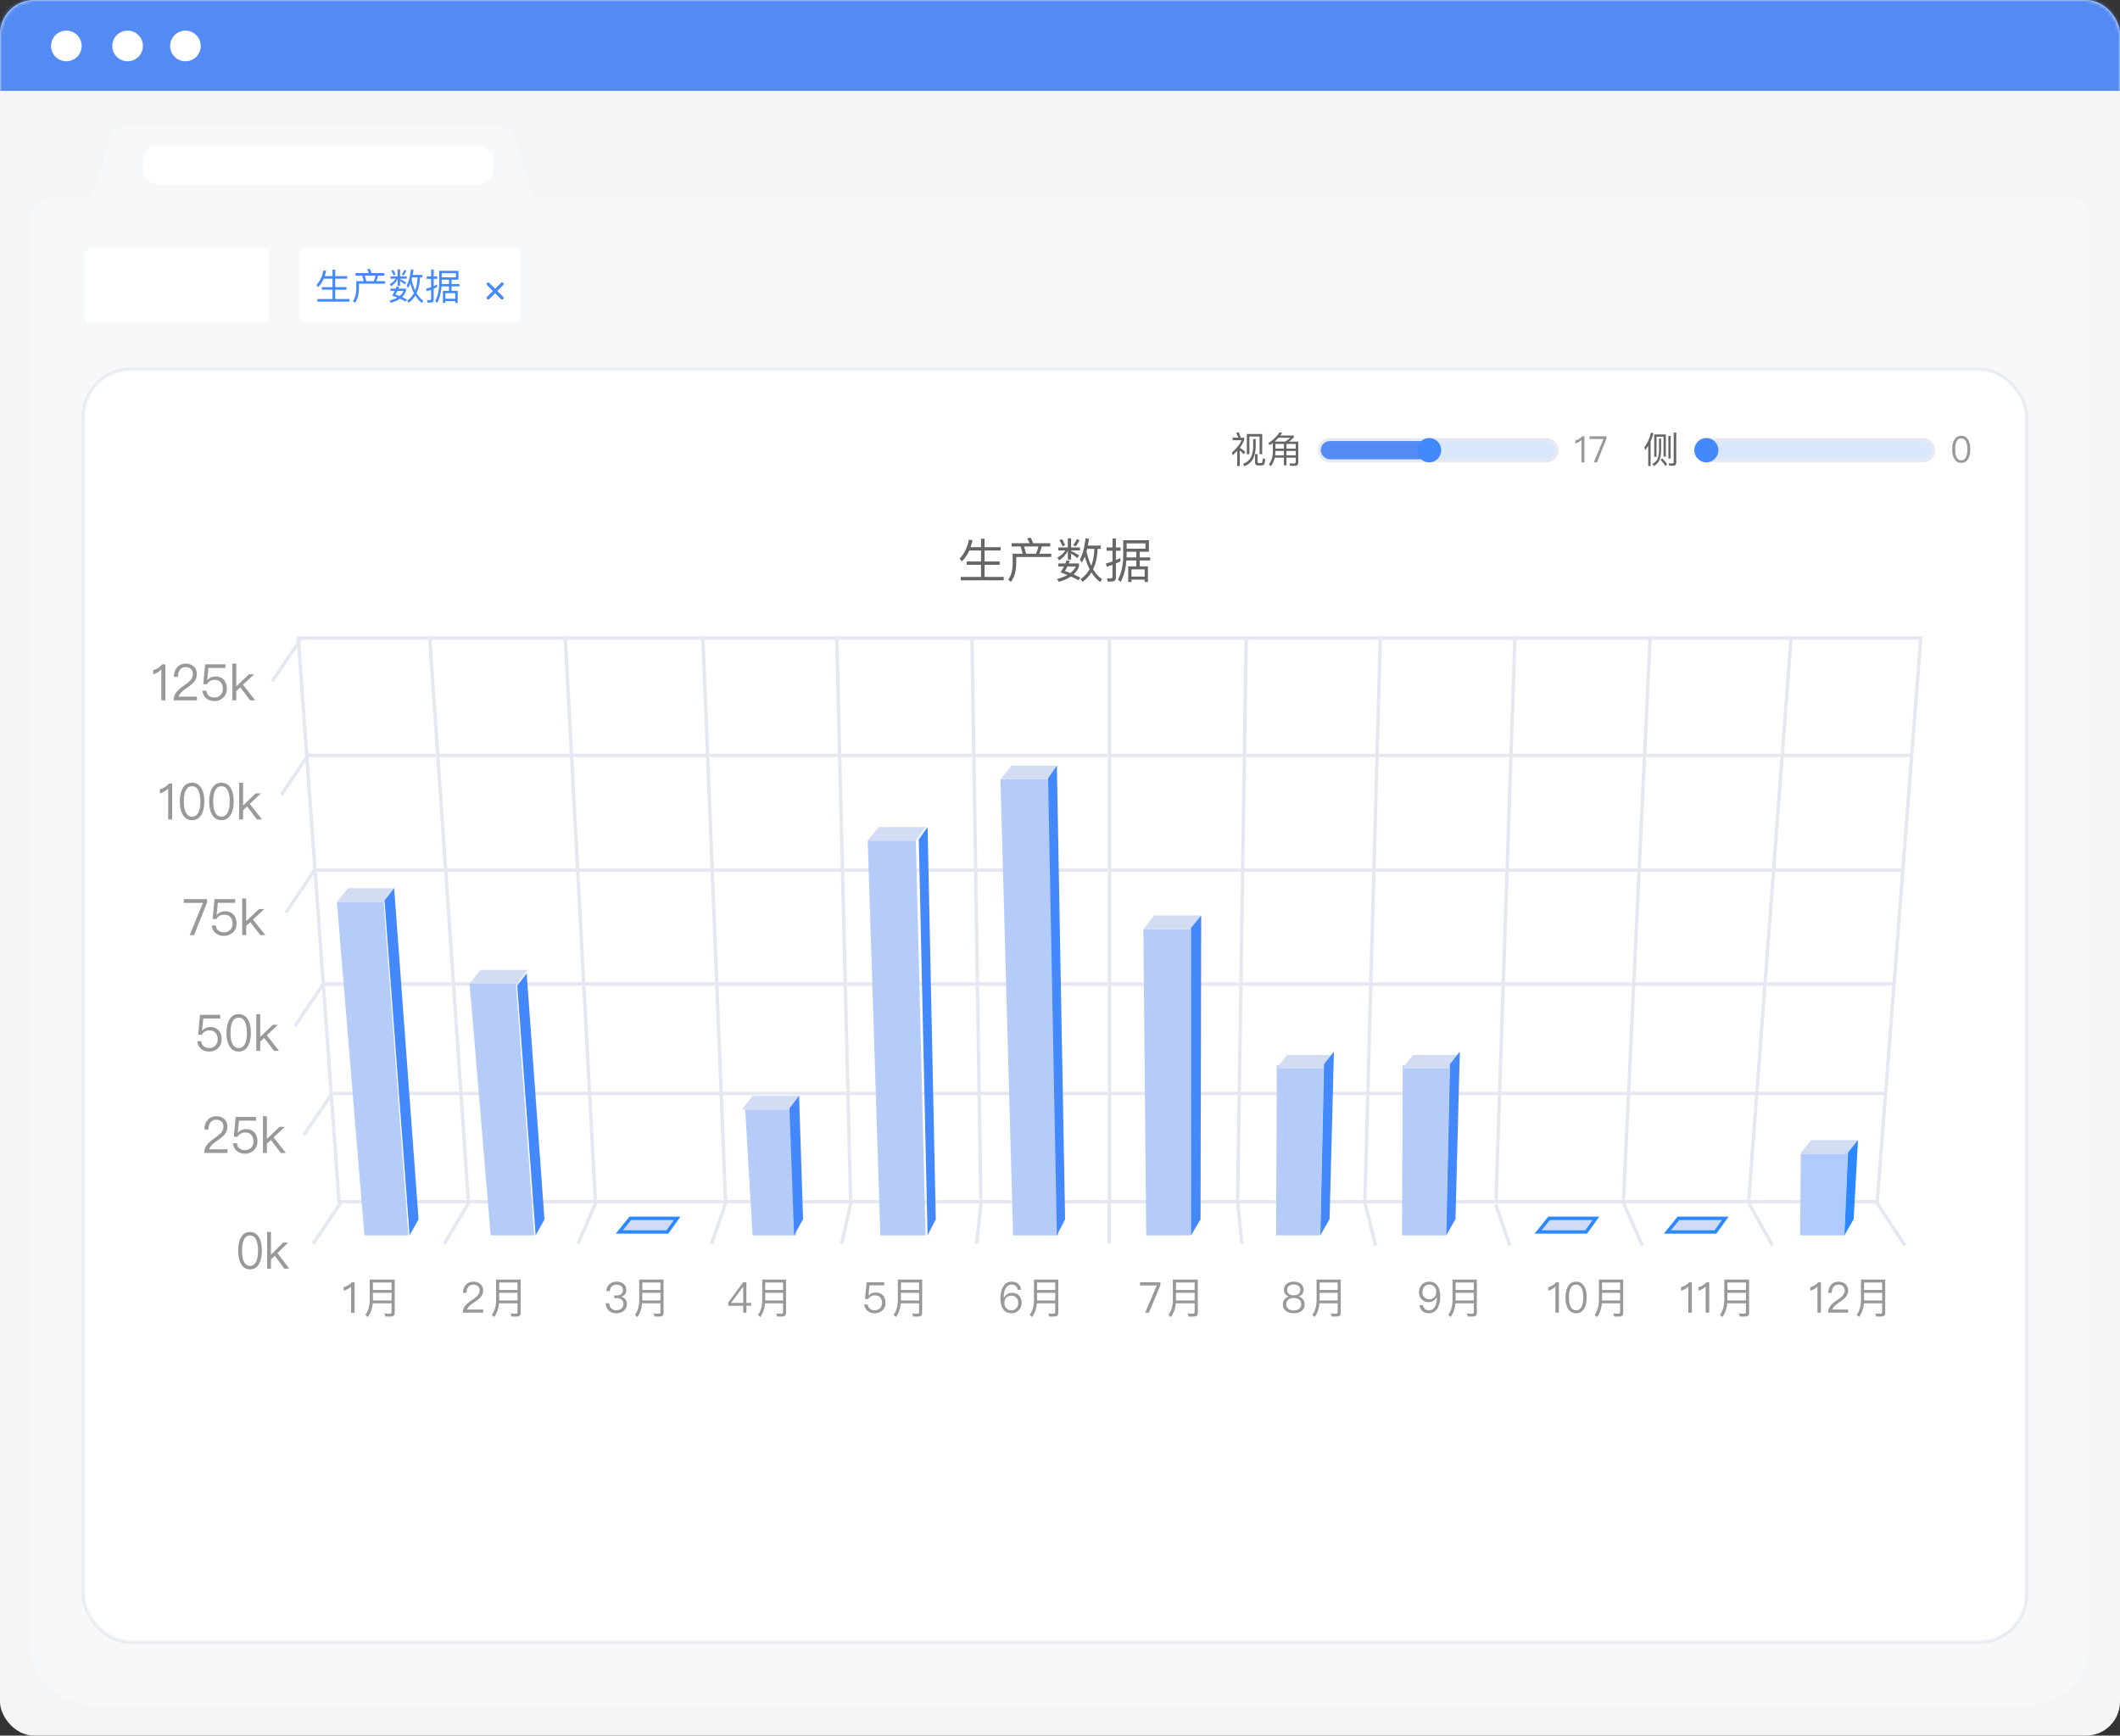 <svg width="623" height="510" xmlns="http://www.w3.org/2000/svg" xmlns:xlink="http://www.w3.org/1999/xlink"><rect width="100%" height="100%" fill="#333333" stroke="none"/><defs><rect id="a" x="0" y="0" width="623" height="510" rx="10"/></defs><g fill="none" fill-rule="evenodd"><mask id="b" fill="#fff"><use xlink:href="#a"/></mask><use fill="#F5F5F5" xlink:href="#a"/><path fill="#538AF4" mask="url(#b)" d="M0 0L624.187 0 624.187 26.702 0 26.702z"/><path d="M157.242 59l-6.294-19.087A5.69 5.69 0 00145.98 37H37.46a5.69 5.69 0 00-5.042 3.049L26.677 59H18h152-12.758z" fill="#F7F8FA" fill-rule="nonzero"/><path d="M15 58h593a6 6 0 016 6v419c0 9.941-8.059 18-18 18H27c-9.941 0-18-8.059-18-18V64a6 6 0 016-6z" fill="#F7F8FA" fill-rule="nonzero"/><rect stroke-opacity=".1" stroke="#576F9E" fill="#FFF" x="24.5" y="108.5" width="571" height="374" rx="14"/><g transform="translate(362 127)"><path d="M2.337 9.936V5.397c.383.3.776.665 1.158 1.094l.436-.665a9.15 9.15 0 00-1.583-1.244c.574-.762.999-1.535 1.275-2.318v-.655H2.295l.308-.118A13.03 13.03 0 001.997 0l-.733.215a11 11 0 01.638 1.394H.244v.74h2.614C2.38 3.53 1.424 4.733 0 5.967l.234.804c.488-.429.945-.858 1.349-1.287v4.453h.754zm2.826-3.477V1.266H8.15V6.46h.776V.526H4.409v5.933h.754zM3.708 10c1.147-.494 1.965-1.191 2.475-2.082.51-.954.787-2.231.83-3.84v-2.05h-.745v2.05c-.02 1.351-.244 2.456-.648 3.293-.435.816-1.21 1.46-2.326 1.953l.414.676zM8.7 9.764c.33 0 .574-.086.733-.247.17-.193.287-.74.351-1.62l-.712-.225c-.032.665-.095 1.073-.18 1.212-.064.107-.17.172-.33.172h-.658c-.234 0-.351-.129-.351-.386V6.438H6.81V8.83c0 .623.287.934.871.934h1.02zm2.763.215c.552-.698.935-1.535 1.147-2.5H15.3v2.263h.754V7.48h2.72v1.18c0 .365-.18.547-.52.547-.404 0-.85-.021-1.328-.043l.19.719h1.36c.691 0 1.042-.322 1.042-.955v-6.17h-2.741c.478-.343.956-.75 1.434-1.223V.966h-3.963c.17-.247.35-.505.52-.773l-.764-.172a10.07 10.07 0 01-3.315 3.187l.489.59c.297-.193.584-.386.871-.6V5.75c-.021 1.491-.404 2.725-1.169 3.691l.585.537zm4.196-7.221h-3.08c.392-.344.764-.709 1.125-1.116h3.453c-.499.429-.998.794-1.498 1.116zm3.113 2.07h-2.72V3.455h2.72v1.373zm-3.474 0h-2.497V3.455H15.3v1.373zm0 1.964h-2.571c.043-.344.064-.708.074-1.095v-.182H15.3v1.277zm3.474 0h-2.72V5.515h2.72v1.277z" fill="#666" fill-rule="nonzero"/><g transform="translate(121.221 .054)"><path d="M1.838 9.893V2.597c.319-.709.595-1.47.818-2.286L1.986 0C1.573 1.663.915 3.133 0 4.42l.244.805c.32-.407.617-.847.893-1.298v5.966h.701zm6.63-.097c.595 0 .903-.322.903-.955V.075h-.744V8.66c0 .311-.138.472-.414.472-.34 0-.69-.022-1.052-.054l.16.72h1.147zM3.58 7.178V1.266h2.062v5.87h.68V.6H2.9v6.577h.68zm4.155.504V1.03h-.67v6.652h.67zm-4.973 2.2c.744-.386 1.286-.934 1.626-1.63.34-.752.52-1.75.542-3.005V1.813h-.616v3.434c-.022 1.03-.17 1.877-.425 2.521-.298.623-.797 1.116-1.52 1.492l.393.622zm3.421.01l.532-.536a12.014 12.014 0 00-1.488-1.738l-.467.461c.605.644 1.083 1.245 1.423 1.814z" fill="#666" fill-rule="nonzero"/><path d="M93.123 8.96c.903 0 1.583-.408 2.05-1.213.404-.687.606-1.61.606-2.768 0-1.16-.202-2.082-.606-2.769-.467-.815-1.147-1.212-2.05-1.212-.914 0-1.594.397-2.05 1.212-.404.687-.606 1.61-.606 2.769 0 1.158.202 2.081.605 2.768.457.805 1.137 1.212 2.05 1.212zm0-.752c-.68 0-1.169-.375-1.466-1.105-.213-.526-.319-1.234-.319-2.124 0-.902.106-1.61.319-2.125.297-.74.786-1.105 1.466-1.105.68 0 1.169.365 1.466 1.105.213.515.33 1.223.33 2.125 0 .89-.117 1.598-.33 2.124-.297.73-.786 1.105-1.466 1.105z" fill="#999" fill-rule="nonzero"/><rect stroke="#E6E9F0" fill="#D8E8FF" x="15.179" y="2.156" width="69.829" height="6.153" rx="3.077"/><ellipse fill="#4489FC" cx="18.221" cy="5.232" rx="3.541" ry="3.577"/></g><path d="M103.61 8.863V1.202h-.68a4.41 4.41 0 01-.914.783 4.492 4.492 0 01-1.063.461v.88c.712-.214 1.307-.558 1.785-1.051v6.588h.871zm3.686 0l2.794-6.942V1.2h-4.983v.805h4.09l-2.825 6.857h.924z" fill="#999" fill-rule="nonzero"/><rect stroke="#E6E9F0" fill="#D8E8FF" x="25.729" y="2.21" width="69.829" height="6.153" rx="3.077"/><rect fill="#538AF4" x="26.115" y="2.604" width="31.873" height="5.365" rx="2.682"/><ellipse fill="#4489FC" cx="57.988" cy="5.286" rx="3.541" ry="3.577"/></g><path d="M90.069 73h60.862c1.143 0 2.069.946 2.069 2.113v17.772c0 .561-.218 1.099-.606 1.496-.388.396-.914.619-1.463.619H90.069C88.926 95 88 94.054 88 92.887V75.113c0-1.167.926-2.113 2.069-2.113z" fill="#FFF" fill-rule="nonzero"/><path d="M147.867 87.867a.456.456 0 01-.645 0l-4.084-4.087a.457.457 0 01.645-.645l4.084 4.086a.457.457 0 010 .646zm-.005-4.089l-4.084 4.086a.456.456 0 11-.644-.645l4.083-4.085a.456.456 0 11.645.644zM102.724 88.634v-.774H98.5V85.13h3.32v-.753h-3.32v-2.484h3.535v-.752h-3.535v-1.914h-.784v1.914h-2.3c.162-.484.301-1 .42-1.56l-.785-.14c-.354 1.797-1.042 3.227-2.052 4.28l.494.635c.666-.667 1.214-1.484 1.644-2.463h2.579v2.484h-3.16v.753h3.16v2.731h-4.46v.774h9.467zm1.58.355c.74-1.01 1.127-2.355 1.17-4.032v-1.591h7.715v-.742h-2.622a9.076 9.076 0 00.527-1.635h1.87v-.742h-3.772a13.023 13.023 0 00-.505-1.247l-.806.14c.193.333.376.699.527 1.107h-3.933v.742h1.966l.452 1.635h-2.203v2.333c-.022 1.495-.355 2.667-.978 3.505l.591.527zm5.522-6.365h-2.17l-.452-1.635h3.148a7.086 7.086 0 01-.526 1.635zM123.987 89l.419-.634c-.774-.527-1.429-1.27-1.988-2.237.602-1.269.935-2.806.989-4.602h.698v-.742h-2.836c.086-.473.172-.99.236-1.538l-.752-.129c-.215 2.043-.645 3.667-1.279 4.871l.484.592c.225-.387.44-.828.634-1.323.29 1.075.644 2.022 1.063 2.85a6.327 6.327 0 01-1.987 2.236l.397.645a7.211 7.211 0 001.988-2.161c.537.903 1.182 1.634 1.934 2.172zm-9.058-4.882c.924-.623 1.57-1.355 1.924-2.204v2.043h.72v-1.398c.386.258.848.602 1.386 1.032l.397-.602a25.029 25.029 0 00-1.783-.989v-.118h1.955v-.678h-1.955v-2.053h-.72v2.053h-2.096v.678h1.526c-.322.591-.902 1.129-1.73 1.613l.376.623zm3.654-3.161c.343-.452.612-.914.827-1.387l-.559-.258c-.193.451-.473.903-.816 1.365l.548.28zm-2.89-.01l.558-.259a9.203 9.203 0 00-.666-1.344l-.613.204c.258.409.495.871.72 1.398zm6.317 4.386c-.43-.903-.774-1.989-1.042-3.247l.14-.56h1.59c-.043 1.452-.269 2.721-.688 3.807zm-7.156 3.635c1.075-.301 1.966-.7 2.676-1.194.633.28 1.181.57 1.654.85l.42-.602a23.793 23.793 0 00-1.484-.732 4.331 4.331 0 001.193-1.838v-.635h-2.245c.064-.193.14-.387.214-.591l-.72-.086c-.075.215-.16.44-.257.677h-1.569v.678h1.268c-.215.43-.462.87-.742 1.344.527.193 1.021.398 1.494.602-.623.355-1.386.645-2.267.882l.365.645zm2.557-1.979a22.634 22.634 0 00-1.225-.462c.215-.323.409-.667.58-1.032h1.849c-.258.559-.666 1.064-1.204 1.494zm9.133 1.914c.602 0 .903-.322.903-.946v-3.14c.333-.15.666-.3.999-.473v-.763a14.31 14.31 0 01-1 .484v-2.119h1.032v-.742h-1.031v-2.032h-.752v2.032h-1.29v.742h1.29v2.43c-.473.172-.967.323-1.462.441l.194.753c.419-.13.838-.28 1.268-.441v2.634c0 .302-.14.463-.409.463-.258 0-.537-.022-.816-.054l.16.731h.914zm4.33.097v-.527h2.912V89h.72v-3.527H132.7v-1.322H135v-.7h-2.3v-1.268h2.02V79.57h-5.662v3.365c-.01 2.259-.397 4.108-1.16 5.527l.602.538c.709-1.398 1.128-3.01 1.257-4.85h2.192v1.323h-1.795V89h.72zm3.095-7.516h-4.159V80.29h4.159v1.194zm-2.02 1.968h-2.15l.011-.517v-.752h2.139v1.269zm1.837 4.333h-2.912V86.16h2.912v1.624z" fill="#4489FC" fill-rule="nonzero"/><path d="M26.719 73H77.28c.95 0 1.719.946 1.719 2.113v17.772c0 .561-.18 1.099-.503 1.496-.322.396-.76.619-1.216.619H26.72c-.95 0-1.719-.946-1.719-2.113V75.113c0-1.167.77-2.113 1.719-2.113zM19.5 9a4.5 4.5 0 110 9 4.5 4.5 0 010-9zM37.5 9a4.5 4.5 0 110 9 4.5 4.5 0 010-9zM54.5 9a4.5 4.5 0 110 9 4.5 4.5 0 010-9z" fill="#FFF" fill-rule="nonzero"/><rect fill="#FFF" x="42" y="43" width="103" height="11" rx="4"/><g stroke="#E5E8F0"><g><path d="M477.354.5L464.55 166.094H12.523L.537.5h476.817zM39.15 0L50.574 166.594M78.978 0L87.883 166.594M119.431 0L126.127 166.594M158.78 0L162.874 166.594M198.523 0L201.143 166.594M238.947 0L238.947 166.594M279.115 0L276.577 166.594M318.532 0L313.96 166.594M358.098 0L352.482 166.594M397.828 0L389.94 166.594M439.262 0L426.728 166.594" transform="translate(80 187) translate(7.106)"/></g><g><path d="M481.447 34.093L10.715 34.093M479.012 67.808L13.161 67.808M15.388 101.269L476.244 101.269M473.993 133.42L17.96 133.42M471.36 165.244L479.803 178.114M433.676 165.244L440.901 178.114M396.926 165.244L402.649 178.114M359.507 166.035L363.726 178.114M321.025 165.194L324.251 178.114M283.68 165.251L284.948 177.571M245.977 165.251L245.977 177.571M208.325 165.251L207.016 177.571M170.095 165.251L167.352 177.571M133.386 165.251L129.129 177.571M95.182 165.251L89.859 177.571M57.911 165.251L50.583 177.571M20.345 165.251L12.002 177.571M17.678 133.267L9.335 145.587M15.011 101.283L6.668 113.603M11.011 33.317L2.667 45.637M12.344 67.966L4.001 80.286M8.344 0L0 12.32" transform="translate(80 187) translate(0 .886)"/></g></g><path d="M294.965 170.525v-1.007h-5.63v-3.55h4.427v-.979h-4.427v-3.229h4.713v-.978h-4.713v-2.488h-1.046v2.488h-3.066c.215-.63.401-1.3.559-2.027l-1.046-.182c-.473 2.335-1.39 4.194-2.736 5.564l.659.824c.888-.866 1.619-1.929 2.192-3.2h3.438v3.228h-4.212v.979h4.212v3.55h-5.945v1.007h12.621zm2.106.461c.988-1.314 1.504-3.061 1.561-5.242v-2.069h10.286v-.964h-3.495c.3-.671.53-1.384.702-2.125h2.493v-.964h-5.029a16.688 16.688 0 00-.673-1.622l-1.075.182c.258.433.502.908.702 1.44H297.3v.964h2.622l.601 2.125h-2.936v3.033c-.03 1.943-.473 3.467-1.304 4.557l.788.685zm7.363-8.275h-2.893l-.602-2.125h4.197a9.049 9.049 0 01-.702 2.125zM323.316 171l.559-.825c-1.032-.685-1.906-1.65-2.65-2.907.802-1.65 1.246-3.649 1.317-5.983h.932v-.965h-3.783c.115-.615.23-1.286.316-1.998l-1.003-.168c-.287 2.656-.86 4.766-1.705 6.332l.645.769c.3-.503.587-1.077.845-1.72.387 1.398.86 2.628 1.418 3.705a8.298 8.298 0 01-2.65 2.907l.53.839a9.469 9.469 0 002.65-2.81c.717 1.175 1.576 2.125 2.579 2.824zm-12.077-6.346c1.232-.811 2.092-1.762 2.565-2.866v2.656h.96v-1.817c.515.335 1.131.783 1.847 1.342l.53-.783a33.633 33.633 0 00-2.378-1.286v-.154h2.608v-.88h-2.608v-2.67h-.96v2.67h-2.793v.88h2.034c-.43.77-1.203 1.468-2.306 2.097l.501.81zm4.871-4.11a9.263 9.263 0 001.103-1.803l-.745-.336c-.258.587-.63 1.175-1.089 1.776l.731.363zm-3.854-.014l.745-.335a11.845 11.845 0 00-.888-1.748l-.817.266c.344.531.66 1.132.96 1.817zm8.424 5.703c-.573-1.174-1.031-2.586-1.39-4.221l.187-.727h2.12c-.057 1.887-.358 3.537-.917 4.948zm-9.541 4.725c1.433-.391 2.622-.909 3.567-1.552.845.364 1.576.741 2.206 1.105l.559-.783c-.63-.336-1.29-.643-1.977-.95a5.619 5.619 0 001.59-2.39v-.826h-2.994c.086-.251.186-.503.287-.768l-.96-.112c-.1.28-.215.573-.344.88h-2.092v.881h1.69c-.286.56-.615 1.132-.988 1.747.702.252 1.361.518 1.992.783-.831.461-1.848.839-3.023 1.146l.487.84zm3.41-2.572c-.516-.21-1.06-.405-1.634-.601.287-.42.545-.867.774-1.342h2.464c-.344.727-.888 1.384-1.605 1.943zm12.177 2.488c.802 0 1.203-.42 1.203-1.23v-4.082c.444-.195.888-.391 1.332-.615v-.992c-.43.223-.874.433-1.332.629v-2.754h1.375v-.964h-1.375v-2.642h-1.003v2.642h-1.719v.964h1.72v3.16c-.631.223-1.29.419-1.95.572l.259.979a30.247 30.247 0 001.69-.573v3.424c0 .392-.186.602-.544.602-.344 0-.717-.028-1.09-.07l.216.95h1.218zm5.773.126v-.685h3.882V171h.96v-4.585h-2.407v-1.72H338v-.908h-3.066v-1.65h2.694v-3.396h-7.55v4.375c-.015 2.936-.53 5.34-1.547 7.185l.802.699c.945-1.817 1.504-3.914 1.676-6.304h2.922v1.72h-2.392V171h.96zm4.126-9.771h-5.544v-1.552h5.544v1.552zm-2.694 2.558h-2.865l.015-.67v-.98h2.85v1.65zm2.45 5.633H332.5v-2.11h3.882v2.11z" fill="#666" fill-rule="nonzero"/><path d="M48.595 205.792v-10.584h-.92c-.345.4-.748.756-1.237 1.082a6.017 6.017 0 01-1.438.637v1.216c.964-.297 1.769-.771 2.416-1.453v9.102h1.18zm9.277 0v-1.082h-5.394c.187-.711.935-1.527 2.244-2.431 1.064-.741 1.769-1.32 2.128-1.705.662-.741 1.007-1.571 1.007-2.49 0-.92-.316-1.676-.92-2.239-.619-.563-1.395-.845-2.344-.845-1.036 0-1.884.356-2.517 1.067-.633.697-.964 1.646-.964 2.832h1.18c.014-.934.23-1.646.632-2.12.374-.504.92-.741 1.625-.741.662 0 1.194.178 1.568.533.374.356.56.845.56 1.498 0 .682-.272 1.32-.79 1.897-.273.297-.806.727-1.61 1.32-1.094.77-1.827 1.408-2.23 1.882-.69.786-1.021 1.66-1.021 2.624h6.846zm5.12.208c1.006 0 1.869-.326 2.56-.964.733-.682 1.107-1.556 1.107-2.624 0-1.141-.317-2.03-.92-2.683-.605-.637-1.396-.949-2.374-.949-.474 0-.906.074-1.308.252-.446.178-.82.445-1.108.8h-.057l.345-3.542h5.005v-1.082h-5.969l-.546 5.84h1.122a2.07 2.07 0 01.92-.948c.388-.223.82-.326 1.309-.326.748 0 1.337.222 1.754.696.432.46.662 1.112.662 1.957 0 .741-.245 1.35-.705 1.824-.475.474-1.064.711-1.783.711-.633 0-1.165-.163-1.568-.474-.46-.356-.719-.875-.776-1.542h-1.165c.072.964.46 1.735 1.179 2.298.633.504 1.41.756 2.315.756zm6.442-.208v-2.712l1.18-1.098 2.905 3.81H75l-3.595-4.58 3.279-3.084h-1.525l-3.725 3.558V195h-1.15v10.792h1.15zM50.595 240.792v-10.584h-.92c-.345.4-.748.756-1.237 1.082a6.017 6.017 0 01-1.438.637v1.216c.964-.297 1.769-.771 2.416-1.453v9.102h1.18zm5.854.208c1.222 0 2.143-.563 2.775-1.675.547-.949.82-2.224.82-3.825s-.273-2.876-.82-3.825C58.592 230.55 57.671 230 56.45 230c-1.237 0-2.158.549-2.776 1.675-.546.949-.82 2.224-.82 3.825s.274 2.876.82 3.825c.618 1.112 1.539 1.675 2.776 1.675zm0-1.038c-.92 0-1.582-.519-1.985-1.527-.288-.726-.431-1.705-.431-2.935 0-1.245.143-2.224.431-2.935.403-1.023 1.064-1.527 1.985-1.527.92 0 1.582.504 1.984 1.527.288.711.446 1.69.446 2.935 0 1.23-.158 2.209-.446 2.935-.402 1.008-1.064 1.527-1.984 1.527zM65.078 241c1.222 0 2.143-.563 2.775-1.675.547-.949.82-2.224.82-3.825s-.273-2.876-.82-3.825C67.221 230.55 66.3 230 65.078 230c-1.237 0-2.158.549-2.776 1.675-.546.949-.82 2.224-.82 3.825s.274 2.876.82 3.825c.618 1.112 1.539 1.675 2.776 1.675zm0-1.038c-.92 0-1.582-.519-1.985-1.527-.288-.726-.431-1.705-.431-2.935 0-1.245.143-2.224.431-2.935.403-1.023 1.064-1.527 1.985-1.527.92 0 1.582.504 1.984 1.527.288.711.446 1.69.446 2.935 0 1.23-.158 2.209-.446 2.935-.402 1.008-1.064 1.527-1.984 1.527zm6.356.83v-2.712l1.18-1.098 2.905 3.81H77l-3.595-4.58 3.279-3.084h-1.525l-3.725 3.558V230h-1.15v10.792h1.15zM57.011 274.792l3.844-9.591v-.993H54v1.111h5.627l-3.888 9.473h1.272zm8.784.208c1.024 0 1.9-.326 2.602-.964.746-.682 1.126-1.556 1.126-2.624 0-1.141-.322-2.03-.936-2.683-.614-.637-1.418-.949-2.412-.949-.482 0-.92.074-1.33.252a2.714 2.714 0 00-1.125.8h-.059l.351-3.542H69.1v-1.082h-6.066l-.556 5.84h1.14c.205-.415.527-.74.936-.948.395-.223.833-.326 1.33-.326.76 0 1.36.222 1.783.696.439.46.673 1.112.673 1.957 0 .741-.249 1.35-.717 1.824-.482.474-1.081.711-1.812.711-.643 0-1.184-.163-1.593-.474-.468-.356-.731-.875-.79-1.542h-1.183c.073.964.467 1.735 1.198 2.298.643.504 1.433.756 2.353.756zm6.548-.208v-2.712l1.199-1.098 2.953 3.81H78l-3.654-4.58 3.332-3.084H76.13l-3.786 3.558V264h-1.169v10.792h1.17zM61.476 309c1 0 1.859-.326 2.545-.964.73-.682 1.102-1.556 1.102-2.624 0-1.141-.315-2.03-.916-2.683-.6-.637-1.387-.949-2.36-.949-.472 0-.9.074-1.301.252a2.658 2.658 0 00-1.101.8h-.058l.344-3.542h4.977v-1.082h-5.936l-.543 5.84h1.115c.2-.415.515-.74.916-.948.386-.223.815-.326 1.301-.326.744 0 1.33.222 1.745.696.43.46.658 1.112.658 1.957 0 .741-.243 1.35-.7 1.824-.473.474-1.059.711-1.774.711-.63 0-1.159-.163-1.56-.474-.457-.356-.714-.875-.771-1.542H58c.072.964.458 1.735 1.173 2.298.63.504 1.401.756 2.303.756zm8.667 0c1.216 0 2.131-.563 2.76-1.675.544-.949.816-2.224.816-3.825s-.272-2.876-.816-3.825c-.629-1.126-1.544-1.675-2.76-1.675-1.23 0-2.145.549-2.76 1.675-.544.949-.816 2.224-.816 3.825s.272 2.876.816 3.825c.615 1.112 1.53 1.675 2.76 1.675zm0-1.038c-.915 0-1.573-.519-1.974-1.527-.286-.726-.429-1.705-.429-2.935 0-1.245.143-2.224.43-2.935.4-1.023 1.058-1.527 1.973-1.527s1.573.504 1.974 1.527c.286.711.443 1.69.443 2.935 0 1.23-.157 2.209-.443 2.935-.4 1.008-1.059 1.527-1.974 1.527zm6.322.83v-2.712l1.173-1.098 2.889 3.81H82l-3.576-4.58 3.261-3.084H80.17l-3.704 3.558V298H75.32v10.792h1.144zM66.853 338.792v-1.082h-5.399c.187-.711.936-1.527 2.246-2.431 1.065-.741 1.77-1.32 2.13-1.705.663-.741 1.009-1.571 1.009-2.49 0-.92-.317-1.676-.922-2.239-.619-.563-1.396-.845-2.347-.845-1.036 0-1.886.356-2.519 1.067-.633.697-.965 1.646-.965 2.832h1.18c.015-.934.231-1.646.634-2.12.375-.504.922-.741 1.627-.741.663 0 1.195.178 1.57.533.374.356.561.845.561 1.498 0 .682-.273 1.32-.792 1.897-.273.297-.806.727-1.612 1.32-1.094.77-1.829 1.408-2.232 1.882-.69.786-1.022 1.66-1.022 2.624h6.853zm5.125.208c1.008 0 1.872-.326 2.563-.964.734-.682 1.109-1.556 1.109-2.624 0-1.141-.317-2.03-.922-2.683-.604-.637-1.396-.949-2.375-.949-.475 0-.907.074-1.31.252-.447.178-.821.445-1.109.8h-.058l.346-3.542h5.01v-1.082h-5.975l-.547 5.84h1.123a2.07 2.07 0 01.922-.948c.388-.223.82-.326 1.31-.326.748 0 1.339.222 1.756.696.432.46.663 1.112.663 1.957 0 .741-.245 1.35-.706 1.824-.475.474-1.065.711-1.785.711-.634 0-1.166-.163-1.57-.474-.46-.356-.72-.875-.777-1.542H68.48c.072.964.46 1.735 1.18 2.298.634.504 1.411.756 2.318.756zm6.45-.208v-2.712l1.18-1.098 2.91 3.81H84l-3.6-4.58 3.283-3.084h-1.526l-3.729 3.558V328h-1.151v10.792h1.151zM73.475 373c1.182 0 2.072-.563 2.683-1.675.529-.949.793-2.224.793-3.825s-.264-2.876-.793-3.825c-.611-1.126-1.5-1.675-2.683-1.675-1.195 0-2.085.549-2.683 1.675-.528.949-.792 2.224-.792 3.825s.264 2.876.792 3.825c.598 1.112 1.488 1.675 2.683 1.675zm0-1.038c-.89 0-1.529-.519-1.918-1.527-.278-.726-.417-1.705-.417-2.935 0-1.245.139-2.224.417-2.935.39-1.023 1.029-1.527 1.918-1.527.89 0 1.53.504 1.919 1.527.278.711.43 1.69.43 2.935 0 1.23-.152 2.209-.43 2.935-.39 1.008-1.029 1.527-1.919 1.527zm6.145.83v-2.712l1.14-1.098 2.808 3.81H85l-3.475-4.58 3.17-3.084H83.22l-3.601 3.558V362h-1.112v10.792h1.112zM104.205 385.712v-8.924h-.82a5.276 5.276 0 01-1.103.912c-.436.25-.872.425-1.282.538v1.024c.859-.25 1.577-.65 2.154-1.224v7.674h1.051zm3.86 1.288c.832-1.063 1.32-2.4 1.473-4.025h5.526v2.487c0 .363-.154.55-.449.55-.487 0-1.025-.024-1.615-.05l.256.888h1.654c.718 0 1.09-.363 1.09-1.075V376h-7.346v6.1c-.026 1.725-.449 3.15-1.295 4.275l.705.625zm7-7.95h-5.475v-2.188h5.474v2.188zm0 3.087h-5.475v-2.25h5.474v2.25zM141.99 385.712v-.912h-4.72c.164-.6.819-1.288 1.964-2.05.931-.625 1.548-1.113 1.862-1.438.58-.625.881-1.325.881-2.1 0-.774-.277-1.412-.805-1.887-.541-.475-1.22-.712-2.051-.712-.906 0-1.649.3-2.202.9-.554.587-.844 1.387-.844 2.387h1.032c.013-.787.202-1.387.554-1.787.327-.425.805-.625 1.422-.625.579 0 1.044.15 1.371.45.328.3.491.712.491 1.262 0 .575-.239 1.113-.692 1.6-.239.25-.705.613-1.41 1.113-.956.65-1.597 1.187-1.95 1.587-.604.663-.893 1.4-.893 2.212h5.99zM145.21 387c.818-1.063 1.296-2.4 1.447-4.025h5.423v2.487c0 .363-.15.55-.44.55-.478 0-1.007-.024-1.585-.05l.251.888h1.623c.705 0 1.07-.363 1.07-1.075V376h-7.21v6.1c-.025 1.725-.44 3.15-1.271 4.275l.692.625zm6.87-7.95h-5.373v-2.188h5.373v2.188zm0 3.087h-5.373v-2.25h5.373v2.25zM181.133 385.887c.924 0 1.672-.262 2.247-.787.561-.513.848-1.175.848-1.988 0-.525-.15-.962-.449-1.312-.275-.35-.674-.6-1.198-.762.973-.326 1.46-1 1.46-2 0-.75-.262-1.338-.774-1.776-.524-.437-1.223-.65-2.072-.65-.848 0-1.535.238-2.06.725-.548.488-.873 1.163-.948 2.026h1.011c.063-.6.262-1.063.612-1.388.337-.325.799-.475 1.398-.475.574 0 1.036.137 1.36.438.3.274.462.662.462 1.162 0 .5-.162.887-.474 1.162-.312.263-.762.4-1.36.4h-.687v.8h.724c.624 0 1.098.138 1.448.438.35.3.524.713.524 1.25 0 .525-.187.963-.537 1.313-.387.362-.899.55-1.535.55-.562 0-1.024-.163-1.398-.463-.437-.363-.674-.9-.699-1.6H178c.075 1 .424 1.762 1.06 2.288.538.425 1.224.65 2.073.65zm6.14 1.113c.812-1.063 1.286-2.4 1.436-4.025h5.38v2.487c0 .363-.15.55-.437.55-.474 0-.999-.024-1.573-.05l.25.888h1.61c.699 0 1.061-.363 1.061-1.075V376h-7.152v6.1c-.025 1.725-.437 3.15-1.26 4.275l.686.625zm6.816-7.95h-5.33v-2.188h5.33v2.188zm0 3.087h-5.33v-2.25h5.33v2.25zM219.348 385.712v-2.024h1.42v-.838h-1.42v-6.063h-.942L214 382.713v.976h4.394v2.024h.954zm-.954-2.862h-3.55l3.513-4.725h.037v4.725zm5.03 4.15c.796-1.063 1.26-2.4 1.408-4.025h5.275v2.487c0 .363-.147.55-.429.55-.465 0-.979-.024-1.542-.05l.245.888h1.579c.685 0 1.04-.363 1.04-1.075V376h-7.013v6.1c-.024 1.725-.428 3.15-1.236 4.275l.673.625zm6.683-7.95h-5.227v-2.188h5.227v2.188zm0 3.087h-5.227v-2.25h5.227v2.25zM257.033 385.887c.874 0 1.623-.274 2.222-.812.636-.575.96-1.313.96-2.212 0-.963-.274-1.713-.798-2.263-.524-.538-1.21-.8-2.06-.8a2.83 2.83 0 00-1.135.212c-.387.15-.712.375-.961.675h-.05l.3-2.987h4.343v-.912h-5.18l-.474 4.924h.973c.175-.35.45-.625.8-.8a2.281 2.281 0 011.135-.274c.649 0 1.16.187 1.523.587.374.387.574.938.574 1.65 0 .625-.212 1.137-.612 1.538-.412.4-.923.6-1.547.6-.55 0-1.011-.138-1.361-.4-.4-.3-.624-.738-.674-1.3H254c.062.812.4 1.462 1.023 1.937.55.425 1.224.637 2.01.637zm6.24 1.113c.812-1.063 1.286-2.4 1.436-4.025h5.38v2.487c0 .363-.15.55-.437.55-.474 0-.999-.024-1.573-.05l.25.888h1.61c.699 0 1.061-.363 1.061-1.075V376h-7.152v6.1c-.025 1.725-.437 3.15-1.26 4.275l.686.625zm6.816-7.95h-5.33v-2.188h5.33v2.188zm0 3.087h-5.33v-2.25h5.33v2.25zM297.22 385.887c.874 0 1.585-.3 2.16-.875.561-.575.848-1.312.848-2.187 0-.875-.262-1.575-.774-2.125-.524-.55-1.21-.825-2.059-.825-.524 0-.986.125-1.385.387-.425.25-.737.613-.962 1.075h-.05a4.189 4.189 0 01-.011-.235l-.001-.09c0-1.012.187-1.85.587-2.5.4-.7.948-1.037 1.647-1.037 1.036 0 1.648.5 1.848 1.525h1.01c-.25-1.6-1.198-2.387-2.845-2.387-1.011 0-1.81.462-2.397 1.4-.561.887-.836 2.05-.836 3.475 0 1.362.25 2.425.774 3.187.55.8 1.36 1.212 2.446 1.212zm-.025-.862c-.624 0-1.11-.212-1.485-.637-.374-.4-.55-.913-.55-1.538s.188-1.125.575-1.525c.387-.4.874-.6 1.46-.6.612 0 1.099.188 1.473.587.362.375.55.875.55 1.513 0 .637-.188 1.163-.562 1.588-.375.4-.862.612-1.46.612zm6.079 1.975c.811-1.063 1.285-2.4 1.435-4.025h5.38v2.487c0 .363-.15.55-.437.55-.474 0-.999-.024-1.573-.05l.25.888h1.61c.699 0 1.061-.363 1.061-1.075V376h-7.152v6.1c-.025 1.725-.437 3.15-1.26 4.275l.686.625zm6.815-7.95h-5.33v-2.188h5.33v2.188zm0 3.087h-5.33v-2.25h5.33v2.25zM337.641 385.712l3.372-8.087v-.837H335v.937h4.936l-3.41 7.987h1.115zm6.423 1.288c.833-1.063 1.32-2.4 1.474-4.025h5.526v2.487c0 .363-.154.55-.449.55-.487 0-1.025-.024-1.615-.05l.256.888h1.654c.718 0 1.09-.363 1.09-1.075V376h-7.346v6.1c-.026 1.725-.449 3.15-1.295 4.275l.705.625zm7-7.95h-5.474v-2.188h5.474v2.188zm0 3.087h-5.474v-2.25h5.474v2.25zM380.2 385.887c1.016 0 1.81-.25 2.38-.737.545-.475.818-1.112.818-1.9 0-.575-.173-1.075-.52-1.5-.323-.4-.72-.663-1.179-.775v-.025a2.117 2.117 0 001.054-.775c.224-.325.335-.725.335-1.2 0-.65-.248-1.2-.719-1.638-.52-.487-1.252-.724-2.17-.724-.93 0-1.649.237-2.17.724-.483.438-.719.988-.719 1.638 0 .475.112.875.335 1.2.235.35.583.613 1.054.775v.025c-.471.112-.856.375-1.178.775-.347.425-.521.925-.521 1.5 0 .788.273 1.425.818 1.9.558.488 1.352.738 2.381.738zm0-5.274c-.695 0-1.204-.175-1.526-.5-.273-.276-.41-.65-.41-1.1 0-.438.15-.8.46-1.075.347-.325.843-.488 1.475-.488.62 0 1.116.163 1.476.488.297.274.458.637.458 1.075 0 .45-.136.825-.409 1.1-.335.325-.843.5-1.525.5zm0 4.437c-.72 0-1.278-.175-1.65-.512-.372-.326-.546-.763-.546-1.288 0-.538.174-.975.546-1.3.384-.363.93-.537 1.65-.537.706 0 1.264.174 1.66.537.348.325.534.762.534 1.3 0 .525-.186.95-.533 1.275-.397.35-.943.525-1.662.525zm6.125 1.95c.806-1.063 1.277-2.4 1.426-4.025h5.344v2.487c0 .363-.149.55-.434.55-.471 0-.992-.024-1.563-.05l.248.888h1.6c.694 0 1.054-.363 1.054-1.075V376h-7.105v6.1c-.025 1.725-.434 3.15-1.252 4.275l.682.625zm6.77-7.95H387.8v-2.188h5.295v2.188zm0 3.087H387.8v-2.25h5.295v2.25zM419.996 385.887c.998 0 1.797-.474 2.396-1.4.55-.9.836-2.05.836-3.475 0-1.375-.262-2.45-.786-3.2-.55-.8-1.36-1.2-2.434-1.2-.874 0-1.598.288-2.16.875-.573.575-.848 1.3-.848 2.188 0 .863.25 1.563.761 2.1.525.563 1.211.85 2.072.85.525 0 .986-.137 1.386-.387a2.67 2.67 0 00.96-1.075h.05c0 .15.013.262.013.325 0 1-.2 1.837-.586 2.5-.412.687-.961 1.037-1.648 1.037-1.048 0-1.66-.512-1.847-1.525h-1.011c.237 1.587 1.186 2.387 2.846 2.387zm.037-4.112c-.624 0-1.11-.2-1.473-.587-.374-.375-.549-.888-.549-1.513 0-.65.175-1.175.55-1.588.374-.412.86-.612 1.472-.612s1.11.212 1.485.637c.362.4.55.913.55 1.538 0 .613-.2 1.125-.575 1.525-.399.4-.886.6-1.46.6zm6.24 5.225c.812-1.063 1.286-2.4 1.436-4.025h5.38v2.487c0 .363-.15.55-.437.55-.474 0-.999-.024-1.573-.05l.25.888h1.61c.699 0 1.061-.363 1.061-1.075V376h-7.152v6.1c-.025 1.725-.437 3.15-1.26 4.275l.686.625zm6.816-7.95h-5.33v-2.188h5.33v2.188zm0 3.087h-5.33v-2.25h5.33v2.25zM458.107 385.712v-8.924h-.795a5.154 5.154 0 01-1.07.912c-.422.25-.844.425-1.242.538v1.024c.833-.25 1.529-.65 2.088-1.224v7.674h1.02zm5.06.175c1.056 0 1.851-.474 2.398-1.412.472-.8.708-1.875.708-3.225s-.236-2.425-.708-3.225c-.547-.95-1.342-1.412-2.399-1.412-1.069 0-1.864.462-2.399 1.412-.472.8-.708 1.875-.708 3.225s.236 2.425.708 3.225c.535.938 1.33 1.412 2.4 1.412zm0-.875c-.796 0-1.368-.437-1.716-1.287-.249-.613-.373-1.438-.373-2.475 0-1.05.124-1.875.373-2.475.348-.862.92-1.287 1.715-1.287.796 0 1.367.425 1.715 1.287.249.6.386 1.425.386 2.475 0 1.038-.137 1.863-.386 2.475-.348.85-.92 1.287-1.715 1.287zm6.14 1.988c.807-1.063 1.28-2.4 1.429-4.025h5.357v2.487c0 .363-.15.55-.435.55-.473 0-.995-.024-1.566-.05l.248.888h1.604c.696 0 1.056-.363 1.056-1.075V376h-7.122v6.1c-.025 1.725-.435 3.15-1.255 4.275l.683.625zm6.786-7.95h-5.308v-2.188h5.308v2.188zm0 3.087h-5.308v-2.25h5.308v2.25zM497.183 385.712v-8.924h-.815a5.247 5.247 0 01-1.095.912c-.433.25-.866.425-1.273.538v1.024c.853-.25 1.566-.65 2.139-1.224v7.674h1.044zm5.105 0v-8.924h-.815a5.247 5.247 0 01-1.095.912c-.433.25-.866.425-1.273.538v1.024c.853-.25 1.566-.65 2.139-1.224v7.674h1.044zM506.12 387c.827-1.063 1.31-2.4 1.464-4.025h5.487v2.487c0 .363-.153.55-.446.55-.484 0-1.018-.024-1.604-.05l.255.888h1.642c.713 0 1.082-.363 1.082-1.075V376h-7.295v6.1c-.025 1.725-.445 3.15-1.286 4.275l.7.625zm6.95-7.95h-5.435v-2.188h5.436v2.188zm0 3.087h-5.435v-2.25h5.436v2.25zM535.107 385.712v-8.924h-.795a5.154 5.154 0 01-1.07.912c-.422.25-.844.425-1.242.538v1.024c.833-.25 1.529-.65 2.088-1.224v7.674h1.02zm8.017 0v-.912h-4.66c.16-.6.807-1.288 1.938-2.05.92-.625 1.53-1.113 1.84-1.438.572-.625.87-1.325.87-2.1 0-.774-.274-1.412-.796-1.887-.534-.475-1.205-.712-2.026-.712-.895 0-1.628.3-2.175.9-.547.587-.833 1.387-.833 2.387h1.02c.012-.787.199-1.387.547-1.787.323-.425.795-.625 1.404-.625.572 0 1.032.15 1.355.45.323.3.485.712.485 1.262 0 .575-.237 1.113-.684 1.6-.236.25-.696.613-1.392 1.113-.945.65-1.579 1.187-1.927 1.587-.596.663-.882 1.4-.882 2.212h5.916zm3.182 1.288c.808-1.063 1.28-2.4 1.43-4.025h5.357v2.487c0 .363-.15.55-.435.55-.473 0-.995-.024-1.566-.05l.248.888h1.604c.696 0 1.056-.363 1.056-1.075V376h-7.122v6.1c-.025 1.725-.435 3.15-1.255 4.275l.683.625zm6.787-7.95h-5.308v-2.188h5.308v2.188zm0 3.087h-5.308v-2.25h5.308v2.25z" fill="#999" fill-rule="nonzero"/><path fill="#B5CBF8" d="M99 265L107.082 363 120 363 112.737 265zM255 247L258.705 363 272 363 269.137 247zM294 229L297.713 363 311 363 308.129 229zM336 273L336.835 363 350 363 350 273zM375.219 313L375 363 387.959 363 389 313zM412.219 313L412 363 424.959 363 426 313z"/><path fill="#B0CBFC" d="M529.201 339L529 363 541.976 363 543 339z"/><path fill="#D2DCF3" d="M258.226 243L255 247 269.129 247 272 243zM297.226 225L294 229 308.129 229 311 225zM339.226 269L336 273 350.129 273 353 269zM378.226 310L375 314 389.129 314 392 310zM415.226 310L412 314 426.129 314 429 310zM532.226 335L529 339 543.129 339 546 335z"/><path fill="#4489FC" d="M272.59 243L275 358.3 272.58 363 270 246.652zM310.585 225L313 358.292 310.585 363 308 228.658zM353 269L352.803 358.3 350 363 350 272.651zM392 309L390.725 358.218 388 363 389.084 312.715zM429 309L427.725 358.218 425 363 426.084 312.715z"/><path fill="#2C88FF" d="M546 335L544.738 358.236 542 363 543.07 338.701z"/><path fill="#B5CBF8" d="M138 289L144.197 363 157 363 151.614 289zM219 326L221.151 363 234 363 232.663 326z"/><path fill="#D2DCF3" d="M102.226 261L99 265 113.129 265 116 261zM141.226 285L138 289 152.129 289 155 285zM221.226 322L218 326 232.129 326 235 322z"/><path stroke="#2C88FF" fill="#D0DCF5" d="M185.226 358L182 362 196.129 362 199 358zM455.226 358L452 362 466.129 362 469 358zM493.226 358L490 362 504.129 362 507 358z"/><path fill="#4489FC" d="M115.828 261L123 358.31 120.358 363 113 264.644zM154.777 286L160 358.339 157.406 363 152 289.621zM234.825 322L236 358.26 233.36 363 232 325.683z"/></g></svg>